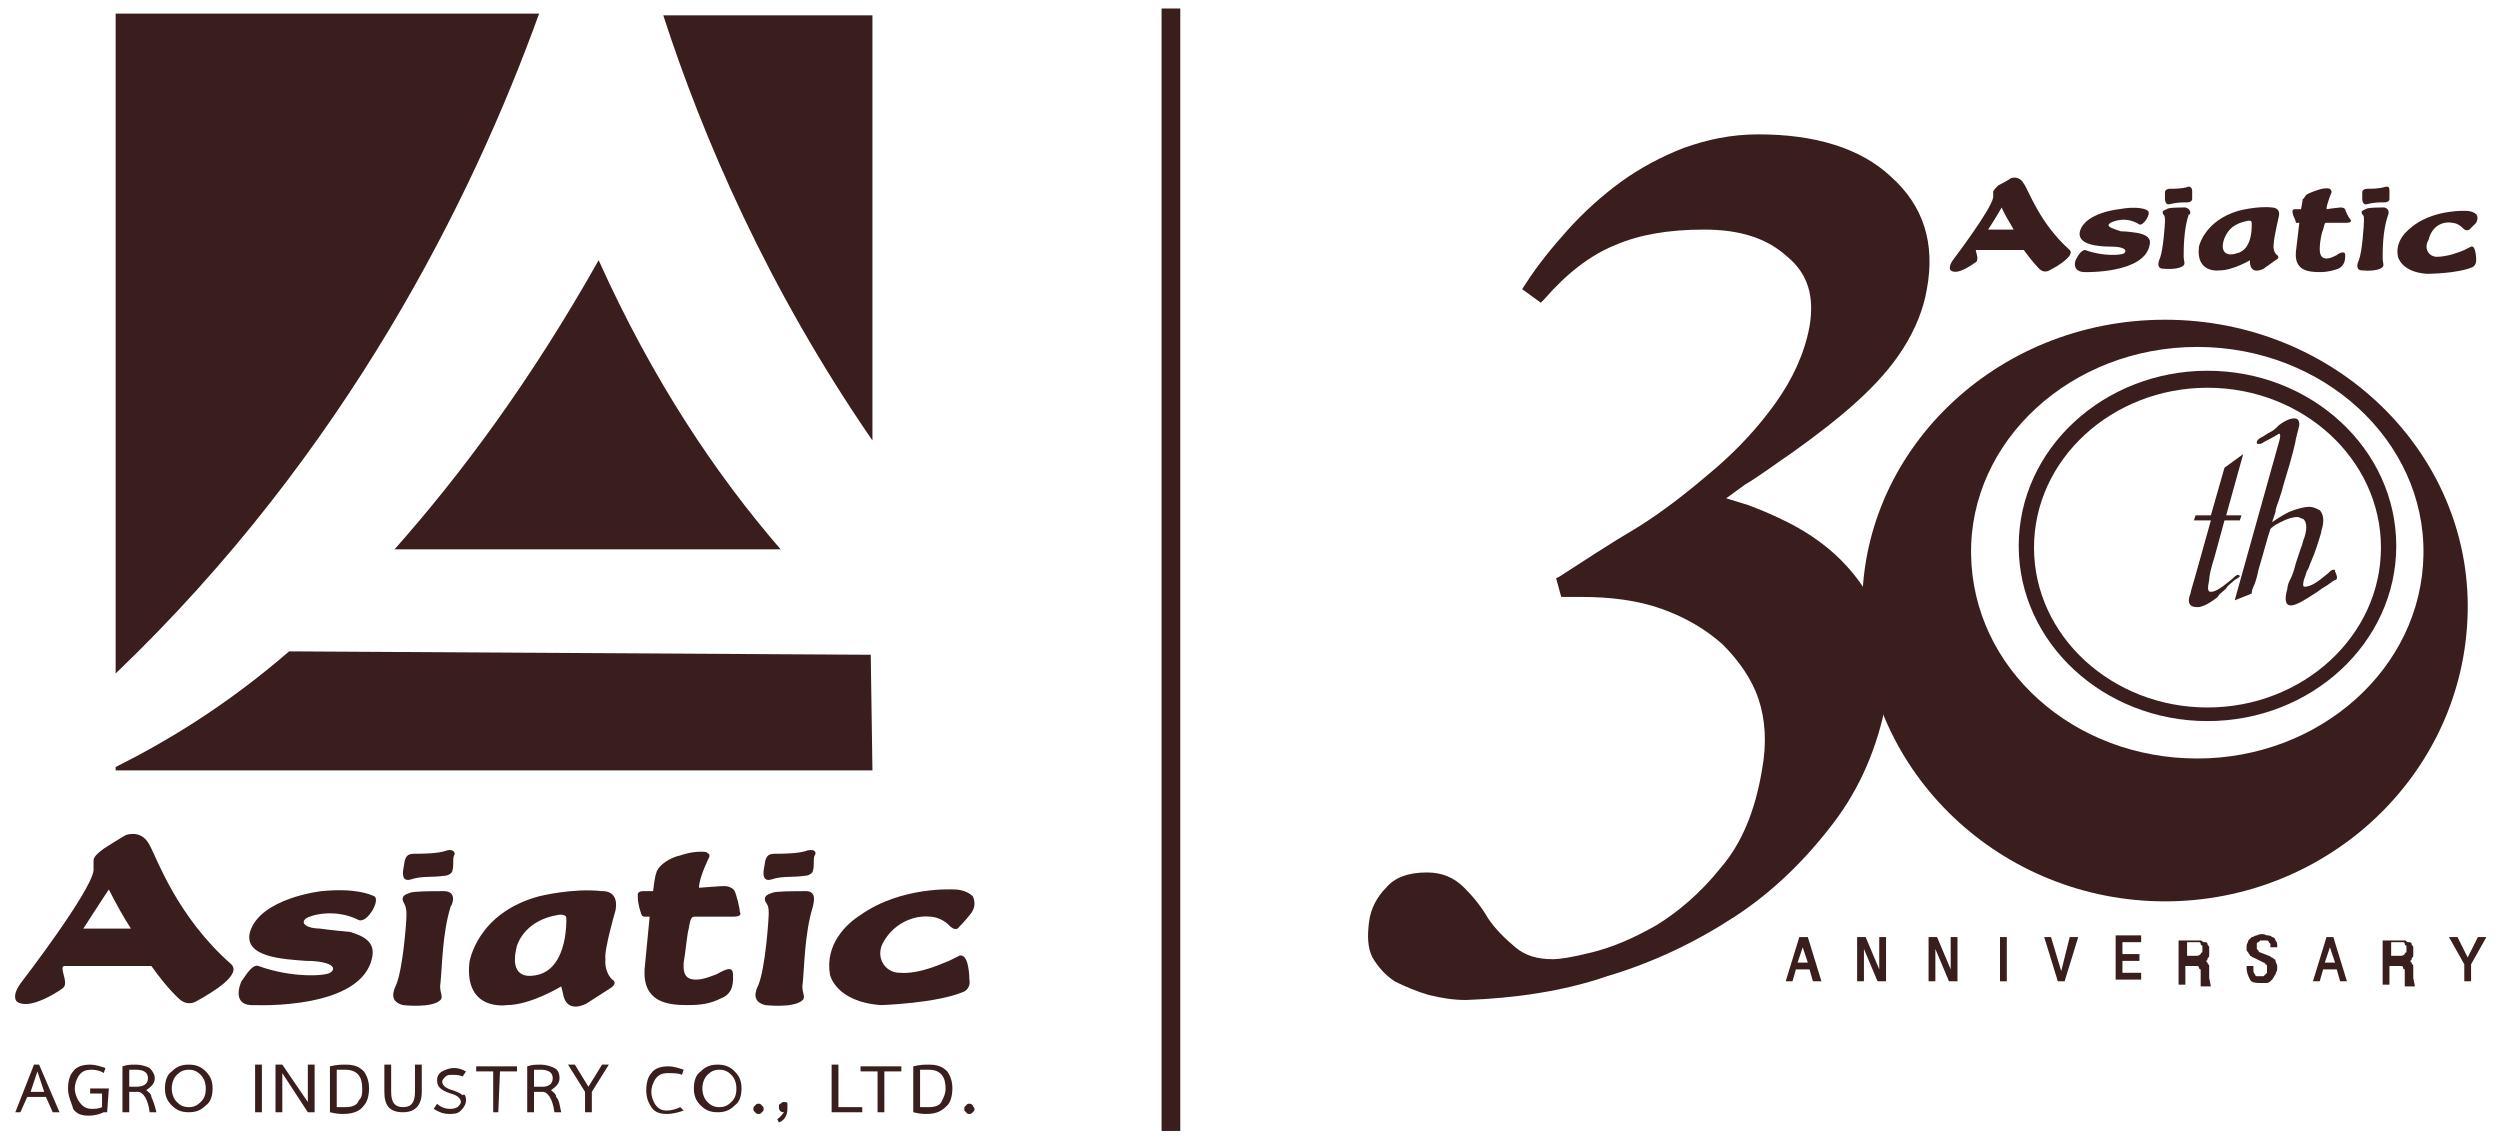 <?xml version="1.0" encoding="utf-8"?>
<!-- Generator: Adobe Illustrator 24.0.3, SVG Export Plug-In . SVG Version: 6.00 Build 0)  -->
<svg version="1.1" id="Layer_1" xmlns="http://www.w3.org/2000/svg" xmlns:xlink="http://www.w3.org/1999/xlink" x="0px" y="0px"
	 viewBox="0 0 147 67" style="enable-background:new 0 0 147 67;" xml:space="preserve">
<style type="text/css">
	.st0{fill:#3A1E1E;}
</style>
<g>
	<g id="Layer_1_1_">
		<path id="Vector" class="st0" d="M69.4,0.5h-1.1v66h1.1V0.5z"/>
		<path id="Vector_2" class="st0" d="M8.8,49.7c-0.4-0.8-1.1-0.7-1.4-0.6c-0.2,0.1-1.3,0.8-1.3,0.8c-0.4,0.3-0.6,0.5-0.6,0.7
			c0,0.3,0,0.6,0,0.6c-0.2,1.3-4.2,6.5-4.2,6.5C0.6,58.6,1,58.9,1,58.9c0.7,0.5,2.3-0.5,2.7-0.8c0.4-0.3-0.3-1.3,0.1-1.3h5.1
			c1,1.4,1.6,1.9,1.6,1.9c0.5,0.5,1,0.2,1,0.2c1.1-0.6,2.7-1.6,2.1-2.2C10.4,53.9,9.2,50.4,8.8,49.7L8.8,49.7z M4.9,54.6
			c0.7-1.1,1.5-2.3,1.5-2.3c0.4,0.8,0.9,1.7,1.3,2.3H4.9z"/>
		<path id="Vector_3" class="st0" d="M18,54c0.3-0.2,1.7-0.6,3.1,0.1c0.5,0.2,1.3-1.2,0.9-1.4c-0.2-0.1-1.1-0.5-3.1-0.3
			c0,0-3.6,0.4-4.2,2.4c-0.4,1.5,2,1.6,3.3,1.7c1.4,0,1.9,0.4,1.4,0.7c-0.3,0.2-2.3,0.3-4.2-0.4c-0.3-0.1-0.6,0.3-1,0.9
			c-0.1,0.2-0.6,1.5,0.8,1.4c0,0,6.4,0.3,6.9-2.9c0.1-0.7-0.3-1.1-1.3-1.4c0,0-1.1-0.1-1.8-0.2C18.1,54.6,17.6,54.3,18,54L18,54z"/>
		<path id="Vector_4" class="st0" d="M26.3,50c-0.5,0.2-1.5,0.2-1.9,0.2c-0.4,0-0.5,0.1-0.6,0.4c0,0-0.1,0.6-0.1,0.6
			c0,0.1-0.1,0.7,0.5,0.5c0.6-0.2,1.2-0.1,1.9-0.2c0.3,0,0.5-0.2,0.5-0.3c0.1-0.3,0-0.7,0.1-0.9C26.8,50.2,26.7,49.9,26.3,50
			L26.3,50z"/>
		<path id="Vector_5" class="st0" d="M26.1,52.4c-0.7,0-1.8,0-2,0.1c-0.3,0.1-0.5,0.2-0.4,0.5c0.1,0.2,0.2,0.3,0.2,0.8
			c0,0.4-0.2,3.1-0.6,4.1c-0.2,0.4-0.4,1,0.4,1.2c0,0,1.7,0.2,2.2-0.3c0.2-0.2-0.1-0.5,0-1c0.1-0.9,0.1-2.9,0.6-4.5
			C26.6,53.2,26.9,52.4,26.1,52.4L26.1,52.4z"/>
		<path id="Vector_6" class="st0" d="M47.5,50c-0.5,0.2-1.5,0.2-1.9,0.2c-0.4,0-0.5,0.1-0.6,0.4c0,0-0.1,0.6-0.1,0.6
			c0,0.1-0.1,0.7,0.5,0.5c0.6-0.2,1.2-0.1,1.9-0.2c0.3,0,0.5-0.2,0.5-0.3c0.1-0.3,0-0.7,0.1-0.9C48,50.2,48,49.9,47.5,50L47.5,50z"
			/>
		<path id="Vector_7" class="st0" d="M47.4,52.4c-0.7,0-1.8,0-2,0.1c-0.3,0.1-0.5,0.2-0.4,0.5c0.1,0.2,0.2,0.2,0.2,0.7
			c0,0.4-0.2,3.2-0.6,4.2c-0.2,0.4-0.4,1,0.4,1.2c0,0,1.7,0.2,2.2-0.3c0.2-0.2-0.1-0.5,0-1c0.1-0.9,0.1-2.9,0.6-4.5
			C47.8,53.2,48.1,52.4,47.4,52.4L47.4,52.4z"/>
		<path id="Vector_8" class="st0" d="M35.4,52.4c-1.7-0.2-3.7,0.3-3.7,0.3c-3.7,1-4.1,3.9-4.1,3.9c-0.3,2.9,2.2,2.5,2.2,2.5
			c1.4,0,3.2-1.1,3.2-1.1l0.1,0.4c0.2,1.3,1.4,0.6,1.4,0.6l1.4-0.9c0.3-0.2,0.3-0.4,0.1-0.5c-0.5-0.5-0.4-1.2-0.4-1.2
			c-0.1-0.5,0.6-2.9,0.6-2.9C36.4,52.3,35.4,52.4,35.4,52.4L35.4,52.4z M31.7,57.3c-1.1,0.3-1.7-0.2-1.3-1.7
			c0.1-0.3,0.6-1.5,2.4-1.8c0,0,0.5-0.1,0.5,0.2C33.3,54.1,33.4,56.8,31.7,57.3z"/>
		<path id="Vector_9" class="st0" d="M43.2,52.4c-0.1-0.2-0.4-0.3-0.6-0.3c-0.2,0-1.5,0.1-1.5,0.1c0-0.6,0.6-1.8,0.6-1.8
			c0.1-0.2-0.2-0.3-0.2-0.3C40.8,50,40,50.3,40,50.3c-0.5,0.1-0.9,0.4-0.9,0.4c-0.3,0.2-0.5,0.5-0.5,0.6c-0.1,0.2-0.2,1.1-0.2,1.1
			l-0.6,0c-0.2,0-0.3,0.1-0.3,0.2c0,0.2,0,0.4,0.1,0.8c0.1,0.3,0.1,0.5,0.3,0.5h0.3L37.9,57c-0.1,1.9,1.3,2.1,2.5,2.1
			c0.9,0,1.4-0.1,2-0.4c0.8-0.3,0.7-1.1,0.7-1.4c0-0.6-0.6-0.2-1,0c-0.3,0.1-0.7,0.3-1.2,0.3c-0.8,0-0.7-0.7-0.7-1
			c0.1-0.5,0.2-1.7,0.3-2c0.1-0.7,0.2-0.7,0.4-0.7c0.2,0,2.2,0,2.2,0c0.4,0,0.5-0.1,0.4-0.3C43.5,53.4,43.3,52.6,43.2,52.4
			L43.2,52.4z"/>
		<path id="Vector_10" class="st0" d="M54.7,53.9c0,0,0.6,0,1.1,0.5c0.1,0.1,0.4,0.4,0.6,0.1c0,0,0.4-0.4,0.7-0.8
			c0.3-0.4,0.2-0.8,0.1-1c-0.2-0.2-0.6-0.4-1.1-0.4c0,0-3.1-0.2-5.5,1.5c-0.8,0.5-2.1,1.7-1.8,3.5c0,0,0.3,1.6,3,1.8
			c0,0,3.3-0.1,4.9-0.8c0,0,0.4-0.2,0.3-0.7c0,0,0-1.6-0.6-1.4c0,0-0.4,0.2-0.6,0.3c-0.3,0.1-1.7,0.8-2.9,0.7c-0.9,0-1.5-1-0.9-1.9
			C52.6,54.3,53.7,53.8,54.7,53.9L54.7,53.9z"/>
		<path id="Vector_11" class="st0" d="M6.8,39.6V0.8h24.9C27.8,11.6,20.4,26.6,6.8,39.6z"/>
		<path id="Vector_12" class="st0" d="M51.3,45.3H6.8v-0.2c3-1.5,6.5-3.6,10.2-6.8l34.2,0.2L51.3,45.3L51.3,45.3z"/>
		<path id="Vector_13" class="st0" d="M51.3,25.9c-6.2-9-10-17.9-12.3-25h12.3V25.9z"/>
		<path id="Vector_14" class="st0" d="M45.9,32.3l-22.7,0c3.9-4.4,8-9.9,12-17C38.4,22.4,42.1,27.9,45.9,32.3L45.9,32.3z"/>
		<path id="Vector_15" class="st0" d="M3.5,65.4H3.1l-0.4-0.9H1.6l-0.4,0.9H0.9L2,62.6h0.3L3.5,65.4z M2.6,64.2L2.2,63l-0.4,1.2H2.6
			z"/>
		<path id="Vector_16" class="st0" d="M6.3,65.4l-0.2,0c-0.2,0.1-0.5,0.2-0.9,0.2c-0.4,0-0.7-0.1-0.9-0.4C4.2,64.8,4,64.5,4,64
			c0-0.4,0.1-0.8,0.3-1c0.2-0.3,0.6-0.4,1-0.4c0.3,0,0.6,0.1,0.9,0.2l-0.1,0.3C6,63,5.7,62.9,5.4,62.9c-0.4,0-0.6,0.1-0.8,0.4
			c-0.1,0.2-0.2,0.4-0.2,0.7c0,0.3,0.1,0.5,0.2,0.7C4.8,65,5,65.2,5.4,65.2c0.2,0,0.4,0,0.6-0.1v-0.8H5.3v-0.3h1.1L6.3,65.4
			L6.3,65.4z"/>
		<path id="Vector_17" class="st0" d="M9.2,65.4H8.8c-0.1-0.8-0.4-1.2-0.7-1.2H7.6v1.2H7.2v-2.7c0.3-0.1,0.5-0.1,0.8-0.1
			c0.3,0,0.6,0.1,0.8,0.2C9,63,9.1,63.2,9.1,63.4c0,0.3-0.2,0.5-0.5,0.7c0.1,0.1,0.3,0.2,0.3,0.4C9,64.7,9.1,65,9.2,65.4z M8.7,63.4
			c0-0.3-0.2-0.5-0.7-0.5c-0.2,0-0.3,0-0.4,0v1H8C8.5,63.9,8.7,63.7,8.7,63.4z"/>
		<path id="Vector_18" class="st0" d="M12.5,64c0,0.4-0.1,0.8-0.4,1c-0.3,0.3-0.6,0.4-1,0.4c-0.4,0-0.7-0.1-1-0.4
			c-0.3-0.3-0.4-0.6-0.4-1c0-0.4,0.1-0.8,0.4-1c0.3-0.3,0.6-0.4,1-0.4c0.4,0,0.7,0.1,1,0.4C12.4,63.3,12.5,63.6,12.5,64z M12.1,64
			c0-0.3-0.1-0.6-0.3-0.8c-0.2-0.2-0.4-0.3-0.7-0.3c-0.3,0-0.5,0.1-0.7,0.3c-0.2,0.2-0.3,0.5-0.3,0.8c0,0.3,0.1,0.6,0.3,0.8
			c0.2,0.2,0.4,0.3,0.7,0.3c0.3,0,0.5-0.1,0.7-0.3C12,64.6,12.1,64.4,12.1,64z"/>
		<path id="Vector_19" class="st0" d="M15.4,65.4H15v-2.8h0.4V65.4z"/>
		<path id="Vector_20" class="st0" d="M18.5,65.4h-0.4l-1.5-2.3v2.3h-0.4v-2.8h0.4l1.5,2.2v-2.2h0.4V65.4z"/>
		<path id="Vector_21" class="st0" d="M21.7,64c0,0.4-0.1,0.8-0.3,1c-0.2,0.3-0.6,0.5-1.2,0.5c-0.2,0-0.4,0-0.8-0.1v-2.7
			c0.4-0.1,0.7-0.1,0.9-0.1c0.5,0,0.8,0.1,1.1,0.4C21.6,63.3,21.7,63.6,21.7,64L21.7,64z M21.3,64c0-0.7-0.3-1.1-1-1.1
			c-0.1,0-0.3,0-0.5,0v2.2c0.1,0,0.3,0,0.5,0c0.4,0,0.7-0.1,0.8-0.4C21.3,64.5,21.3,64.3,21.3,64L21.3,64z"/>
		<path id="Vector_22" class="st0" d="M24.8,64.2c0,0.8-0.4,1.2-1.1,1.2c-0.8,0-1.1-0.4-1.1-1.2v-1.6h0.4v1.6c0,0.6,0.2,0.9,0.7,0.9
			c0.5,0,0.7-0.3,0.7-0.9v-1.6h0.4V64.2z"/>
		<path id="Vector_23" class="st0" d="M27.4,64.7c0,0.2-0.1,0.4-0.3,0.6c-0.2,0.2-0.4,0.2-0.7,0.2c-0.3,0-0.6-0.1-0.9-0.3l0.2-0.3
			c0.2,0.2,0.5,0.3,0.7,0.3c0.2,0,0.3,0,0.5-0.1c0.1-0.1,0.2-0.2,0.2-0.3c0-0.2-0.2-0.4-0.6-0.5c-0.6-0.2-0.8-0.4-0.8-0.8
			c0-0.2,0.1-0.4,0.3-0.5c0.2-0.1,0.4-0.2,0.7-0.2c0.3,0,0.5,0.1,0.7,0.2l-0.2,0.3c-0.2-0.1-0.4-0.1-0.6-0.1c-0.2,0-0.3,0-0.4,0.1
			c-0.1,0.1-0.2,0.2-0.2,0.3c0,0.2,0.2,0.4,0.6,0.5c0.3,0.1,0.5,0.2,0.6,0.3C27.3,64.3,27.4,64.4,27.4,64.7L27.4,64.7z"/>
		<path id="Vector_24" class="st0" d="M29.3,65.4H29V63h-1v-0.3h2.4V63h-1L29.3,65.4L29.3,65.4z"/>
		<path id="Vector_25" class="st0" d="M33,65.4h-0.4c-0.1-0.8-0.4-1.2-0.7-1.2h-0.5v1.2h-0.4v-2.7c0.3-0.1,0.5-0.1,0.8-0.1
			c0.3,0,0.6,0.1,0.8,0.2c0.2,0.1,0.3,0.3,0.3,0.6c0,0.3-0.2,0.5-0.5,0.7c0.1,0.1,0.3,0.2,0.3,0.4C32.9,64.7,32.9,65,33,65.4z
			 M32.5,63.4c0-0.3-0.2-0.5-0.7-0.5c-0.2,0-0.3,0-0.4,0v1h0.5C32.3,63.9,32.5,63.7,32.5,63.4z"/>
		<path id="Vector_26" class="st0" d="M34.8,65.4h-0.4v-1.2l-1-1.6h0.4l0.8,1.3l0.8-1.3h0.4l-1,1.6V65.4L34.8,65.4z"/>
		<path id="Vector_27" class="st0" d="M40.2,65.3c-0.3,0.1-0.6,0.2-1,0.2c-0.4,0-0.7-0.1-0.9-0.4c-0.2-0.3-0.3-0.6-0.3-1
			c0-0.4,0.1-0.8,0.3-1c0.2-0.3,0.6-0.4,1-0.4c0.3,0,0.6,0.1,0.9,0.2l-0.1,0.3c-0.2-0.1-0.5-0.1-0.8-0.1c-0.4,0-0.6,0.1-0.8,0.4
			c-0.1,0.2-0.2,0.4-0.2,0.7c0,0.3,0.1,0.5,0.2,0.7c0.2,0.3,0.4,0.4,0.7,0.4c0.3,0,0.6-0.1,0.8-0.2L40.2,65.3z"/>
		<path id="Vector_28" class="st0" d="M43.6,64c0,0.4-0.1,0.8-0.4,1c-0.3,0.3-0.6,0.4-1,0.4c-0.4,0-0.7-0.1-1-0.4
			c-0.3-0.3-0.4-0.6-0.4-1c0-0.4,0.1-0.8,0.4-1c0.3-0.3,0.6-0.4,1-0.4c0.4,0,0.7,0.1,1,0.4C43.5,63.3,43.6,63.6,43.6,64z M43.3,64
			c0-0.3-0.1-0.6-0.3-0.8c-0.2-0.2-0.4-0.3-0.7-0.3c-0.3,0-0.5,0.1-0.7,0.3c-0.2,0.2-0.3,0.5-0.3,0.8c0,0.3,0.1,0.6,0.3,0.8
			c0.2,0.2,0.4,0.3,0.7,0.3c0.3,0,0.5-0.1,0.7-0.3C43.2,64.6,43.3,64.4,43.3,64z"/>
		<path id="Vector_29" class="st0" d="M44.9,65.2c0,0.1,0,0.1-0.1,0.2c-0.1,0.1-0.1,0.1-0.2,0.1c-0.1,0-0.1,0-0.2-0.1
			c-0.1-0.1-0.1-0.1-0.1-0.2c0-0.1,0-0.1,0.1-0.2c0.1-0.1,0.1-0.1,0.2-0.1c0.1,0,0.1,0,0.2,0.1C44.9,65.1,44.9,65.1,44.9,65.2z"/>
		<path id="Vector_30" class="st0" d="M46.3,65.2c0,0.4-0.2,0.7-0.5,0.8l-0.1-0.2c0.2-0.1,0.3-0.3,0.4-0.4c-0.2,0-0.3-0.1-0.3-0.3
			c0-0.1,0-0.2,0.1-0.2c0.1-0.1,0.1-0.1,0.2-0.1c0.1,0,0.2,0,0.2,0.1C46.3,65,46.3,65.1,46.3,65.2L46.3,65.2z"/>
		<path id="Vector_31" class="st0" d="M50.6,65.4h-1.7v-2.8h0.4v2.5h1.4V65.4z"/>
		<path id="Vector_32" class="st0" d="M52,65.4h-0.4V63h-1v-0.3H53V63h-1V65.4z"/>
		<path id="Vector_33" class="st0" d="M56,64c0,0.4-0.1,0.8-0.3,1c-0.3,0.3-0.6,0.5-1.2,0.5c-0.2,0-0.4,0-0.8-0.1v-2.7
			c0.4-0.1,0.7-0.1,0.9-0.1c0.5,0,0.8,0.1,1.1,0.4C55.9,63.3,56,63.6,56,64L56,64z M55.6,64c0-0.7-0.3-1.1-1-1.1c-0.1,0-0.3,0-0.5,0
			v2.2c0.1,0,0.3,0,0.5,0c0.4,0,0.7-0.1,0.8-0.4C55.5,64.5,55.6,64.3,55.6,64L55.6,64z"/>
		<path id="Vector_34" class="st0" d="M57.3,65.2c0,0.1,0,0.1-0.1,0.2c-0.1,0.1-0.1,0.1-0.2,0.1c-0.1,0-0.1,0-0.2-0.1
			c-0.1-0.1-0.1-0.1-0.1-0.2c0-0.1,0-0.1,0.1-0.2c0.1-0.1,0.1-0.1,0.2-0.1c0.1,0,0.1,0,0.2,0.1C57.2,65.1,57.3,65.1,57.3,65.2z"/>
		<path id="Vector_35" class="st0" d="M105.8,55.1l-0.8,2.6h0.4l0.2-0.7h0.8l0.2,0.7h0.5l-0.8-2.6H105.8z M105.7,56.6l0.3-0.9
			l0.3,0.9H105.7L105.7,56.6z"/>
		<path id="Vector_36" class="st0" d="M110.5,57l-0.8-1.9h-0.5v2.6h0.4v-1.9l0.8,1.9h0.5v-2.6h-0.4V57z"/>
		<path id="Vector_37" class="st0" d="M114.7,57l-0.8-1.9h-0.5v2.6h0.4v-1.9l0.8,1.9h0.5v-2.6h-0.4V57z"/>
		<path id="Vector_38" class="st0" d="M118,55.1h-0.4v2.6h0.4V55.1z"/>
		<path id="Vector_39" class="st0" d="M121.2,57.1l-0.6-2h-0.4l0.8,2.6h0.4l0.8-2.6h-0.5L121.2,57.1z"/>
		<path id="Vector_40" class="st0" d="M124.8,56.5h1v-0.4h-1v-0.7h1.1v-0.4h-1.5v2.6h1.5v-0.4h-1.1V56.5z"/>
		<path id="Vector_41" class="st0" d="M129.9,57.5C129.9,57.5,129.9,57.4,129.9,57.5c0-0.1,0-0.2,0-0.2c0,0,0-0.1,0-0.1
			c0,0,0-0.1,0-0.1c0,0,0-0.1,0-0.1c0-0.1,0-0.2,0-0.2c0-0.1-0.1-0.1-0.1-0.2c0,0-0.1-0.1-0.1-0.1c0.1,0,0.1-0.1,0.1-0.1
			c0-0.1,0.1-0.1,0.1-0.2c0-0.1,0-0.2,0-0.2c0-0.1,0-0.2,0-0.3c0-0.1-0.1-0.1-0.1-0.2c0-0.1-0.1-0.1-0.2-0.1c-0.1,0-0.1-0.1-0.2-0.1
			c-0.1,0-0.1,0-0.2,0c-0.1,0-0.2,0-0.3,0h-0.8v2.6h0.4v-1.1h0.5c0.1,0,0.1,0,0.2,0c0,0,0.1,0,0.1,0.1c0,0,0,0.1,0.1,0.1
			c0,0.1,0,0.1,0,0.2c0,0,0,0.1,0,0.1c0,0.1,0,0.1,0,0.2c0,0.1,0,0.1,0,0.2c0,0.1,0,0.1,0,0.2l0,0.1h0.6L129.9,57.5
			C129.9,57.5,129.9,57.5,129.9,57.5L129.9,57.5z M129.4,56.1C129.4,56.1,129.3,56.2,129.4,56.1c-0.1,0.1-0.2,0.1-0.2,0.1
			c0,0-0.1,0-0.1,0c0,0-0.1,0-0.1,0h-0.4v-0.8h0.4c0,0,0.1,0,0.1,0c0,0,0.1,0,0.1,0c0,0,0.1,0,0.1,0c0,0,0.1,0,0.1,0.1
			c0,0,0,0.1,0.1,0.1c0,0,0,0.1,0,0.2c0,0.1,0,0.1,0,0.2C129.4,56,129.4,56.1,129.4,56.1z"/>
		<path id="Vector_42" class="st0" d="M133.8,56.5c0-0.1-0.1-0.1-0.2-0.2c-0.1,0-0.1-0.1-0.2-0.1l-0.5-0.2c0,0-0.1,0-0.1-0.1
			c0,0,0,0-0.1-0.1c0,0,0,0,0-0.1c0,0,0-0.1,0-0.1c0,0,0-0.1,0-0.1c0,0,0-0.1,0.1-0.1c0,0,0.1-0.1,0.1-0.1c0.1,0,0.1,0,0.2,0
			c0.1,0,0.1,0,0.2,0c0,0,0.1,0,0.1,0.1c0,0,0.1,0.1,0.1,0.1c0,0,0,0.1,0,0.1v0.1h0.4v-0.1c0-0.1,0-0.2-0.1-0.3
			c0-0.1-0.1-0.2-0.2-0.2c-0.1-0.1-0.2-0.1-0.3-0.1c-0.2-0.1-0.4-0.1-0.6,0c-0.1,0-0.2,0.1-0.3,0.1c-0.1,0.1-0.1,0.1-0.2,0.2
			c0,0.1-0.1,0.2-0.1,0.3c0,0.1,0,0.1,0,0.2c0,0.1,0,0.1,0.1,0.2c0,0.1,0.1,0.1,0.1,0.2c0.1,0,0.1,0.1,0.2,0.1l0.6,0.3
			c0,0,0.1,0,0.1,0.1c0,0,0.1,0,0.1,0.1c0,0,0,0.1,0,0.1c0,0,0,0.1,0,0.1c0,0.1,0,0.1,0,0.2c0,0-0.1,0.1-0.1,0.1
			c0,0-0.1,0.1-0.1,0.1c-0.1,0-0.3,0-0.4,0c-0.1,0-0.1-0.1-0.1-0.1c0,0-0.1-0.1-0.1-0.2c0-0.1,0-0.1,0-0.2v-0.1h-0.4v0.1
			c0,0.3,0.1,0.5,0.2,0.7c0.1,0.2,0.4,0.2,0.6,0.2c0.1,0,0.2,0,0.4,0c0.1,0,0.2-0.1,0.3-0.2c0.1-0.1,0.1-0.2,0.2-0.3
			c0-0.1,0.1-0.2,0.1-0.3c0-0.1,0-0.2,0-0.2C133.9,56.7,133.8,56.6,133.8,56.5L133.8,56.5z"/>
		<path id="Vector_43" class="st0" d="M136.8,55.1l-0.8,2.6h0.4l0.2-0.7h0.8l0.2,0.7h0.4l-0.8-2.6H136.8z M136.7,56.6l0.3-0.9
			l0.3,0.9H136.7L136.7,56.6z"/>
		<path id="Vector_44" class="st0" d="M141.9,57.5C141.9,57.5,141.9,57.4,141.9,57.5c0-0.1,0-0.2,0-0.2c0,0,0-0.1,0-0.1
			c0,0,0-0.1,0-0.1c0,0,0-0.1,0-0.1c0-0.1,0-0.2,0-0.2c0-0.1-0.1-0.1-0.1-0.2c0,0-0.1-0.1-0.1-0.1c0.1,0,0.1-0.1,0.1-0.1
			c0-0.1,0.1-0.1,0.1-0.2c0-0.1,0-0.2,0-0.2c0-0.1,0-0.2,0-0.3c0-0.1-0.1-0.1-0.1-0.2c0-0.1-0.1-0.1-0.2-0.1c-0.1,0-0.1-0.1-0.2-0.1
			c-0.1,0-0.1,0-0.2,0c-0.1,0-0.2,0-0.3,0h-0.8v2.6h0.4v-1.1h0.5c0.1,0,0.1,0,0.2,0c0,0,0.1,0,0.1,0.1c0,0,0,0.1,0.1,0.1
			c0,0.1,0,0.1,0,0.2c0,0,0,0.1,0,0.1c0,0.1,0,0.1,0,0.2c0,0.1,0,0.1,0,0.2c0,0.1,0,0.1,0,0.2l0,0.1h0.6L141.9,57.5
			C141.9,57.5,141.9,57.5,141.9,57.5L141.9,57.5z M141.4,56.1C141.4,56.1,141.3,56.2,141.4,56.1c-0.1,0.1-0.2,0.1-0.2,0.1
			c0,0-0.1,0-0.1,0c0,0-0.1,0-0.1,0h-0.4v-0.8h0.4c0,0,0.1,0,0.1,0c0,0,0.1,0,0.1,0c0,0,0.1,0,0.1,0c0,0,0.1,0,0.1,0.1
			c0,0,0,0.1,0.1,0.1c0,0,0,0.1,0,0.2c0,0.1,0,0.1,0,0.2C141.4,56,141.4,56.1,141.4,56.1z"/>
		<path id="Vector_45" class="st0" d="M145.7,55.1l-0.6,1.2l-0.6-1.2H144l0.9,1.6v1h0.4v-1l0.9-1.6H145.7z"/>
		<path id="Vector_46" class="st0" d="M119,10.8c-0.2-0.4-0.6-0.4-0.8-0.3c-0.1,0.1-0.7,0.4-0.7,0.4c-0.2,0.2-0.3,0.3-0.3,0.4
			c0,0.1,0,0.3,0,0.3c-0.1,0.7-2.3,3.6-2.3,3.6c-0.4,0.5-0.2,0.7-0.2,0.7c0.4,0.3,1.2-0.3,1.5-0.5c0.2-0.2-0.1-0.7,0-0.7h2.8
			c0.5,0.7,0.9,1.1,0.9,1.1c0.3,0.3,0.6,0.1,0.6,0.1c0.6-0.3,1.5-0.9,1.2-1.2C119.9,13.1,119.3,11.2,119,10.8L119,10.8z M116.9,13.5
			c0.4-0.6,0.8-1.3,0.8-1.3c0.2,0.5,0.5,0.9,0.7,1.3H116.9z"/>
		<path id="Vector_47" class="st0" d="M124.1,13.1c0.2-0.1,0.9-0.4,1.7,0.1c0.2,0.1,0.7-0.6,0.5-0.8c-0.1-0.1-0.6-0.3-1.7-0.1
			c0,0-2,0.2-2.3,1.3c-0.2,0.8,1.1,0.9,1.8,0.9c0.8,0,1,0.2,0.8,0.4c-0.2,0.1-1.2,0.2-2.3-0.2c-0.1,0-0.3,0.1-0.5,0.5
			c-0.1,0.1-0.3,0.8,0.5,0.8c0,0,3.5,0.1,3.8-1.6c0.1-0.4-0.2-0.6-0.7-0.7c0,0-0.6-0.1-1-0.1C124.1,13.4,123.8,13.3,124.1,13.1
			L124.1,13.1z"/>
		<path id="Vector_48" class="st0" d="M128.6,11c-0.3,0.1-0.8,0.1-1,0.1c-0.2,0-0.3,0.1-0.3,0.2c0,0,0,0.3,0,0.4c0,0,0,0.4,0.3,0.3
			c0.4-0.1,0.7-0.1,1-0.1c0.2,0,0.3-0.1,0.3-0.2c0-0.1,0-0.4,0-0.5C128.9,11.1,128.8,10.9,128.6,11z"/>
		<path id="Vector_49" class="st0" d="M128.5,12.2c-0.4,0-1,0-1.1,0.1c-0.2,0.1-0.3,0.1-0.2,0.3c0.1,0.1,0.1,0.2,0.1,0.4
			c0,0.2-0.1,1.7-0.3,2.2c-0.1,0.2-0.2,0.6,0.2,0.6c0,0,0.9,0.1,1.2-0.2c0.1-0.1,0-0.3,0-0.5c0-0.5,0-1.6,0.3-2.5
			C128.8,12.7,128.9,12.3,128.5,12.2L128.5,12.2z"/>
		<path id="Vector_50" class="st0" d="M140.2,11c-0.3,0.1-0.8,0.1-1,0.1c-0.2,0-0.3,0.1-0.3,0.2c0,0,0,0.3,0,0.4c0,0,0,0.4,0.3,0.3
			c0.4-0.1,0.7-0.1,1-0.1c0.2,0,0.3-0.1,0.3-0.2c0-0.1,0-0.4,0-0.5C140.5,11.1,140.5,10.9,140.2,11z"/>
		<path id="Vector_51" class="st0" d="M140.2,12.2c-0.4,0-1,0-1.1,0.1c-0.2,0.1-0.3,0.1-0.2,0.3c0.1,0.1,0.1,0.1,0.1,0.4
			c0,0.2-0.1,1.8-0.3,2.3c-0.1,0.2-0.2,0.6,0.2,0.6c0,0,0.9,0.1,1.2-0.2c0.1-0.1,0-0.3,0-0.5c0-0.5,0-1.6,0.3-2.5
			C140.4,12.7,140.6,12.3,140.2,12.2L140.2,12.2z"/>
		<path id="Vector_52" class="st0" d="M133.6,12.2c-0.9-0.1-2,0.2-2,0.2c-2,0.6-2.3,2.1-2.3,2.1c-0.2,1.6,1.2,1.4,1.2,1.4
			c0.8,0,1.8-0.6,1.8-0.6l0,0.2c0.1,0.7,0.8,0.3,0.8,0.3l0.7-0.5c0.2-0.1,0.2-0.2,0.1-0.3c-0.3-0.2-0.2-0.7-0.2-0.7
			c0-0.3,0.3-1.6,0.3-1.6C134.1,12.2,133.6,12.2,133.6,12.2L133.6,12.2z M131.5,14.9c-0.6,0.2-1-0.1-0.7-0.9c0.1-0.2,0.3-0.8,1.3-1
			c0,0,0.3-0.1,0.3,0.1C132.4,13.2,132.5,14.7,131.5,14.9z"/>
		<path id="Vector_53" class="st0" d="M137.9,12.3c-0.1-0.1-0.2-0.1-0.3-0.1s-0.8,0.1-0.8,0.1c0-0.3,0.3-1,0.3-1
			c0-0.1-0.1-0.2-0.1-0.2c-0.3-0.1-0.8,0.1-0.8,0.1c-0.3,0.1-0.5,0.2-0.5,0.2c-0.2,0.1-0.2,0.3-0.3,0.3c0,0.1-0.1,0.6-0.1,0.6
			l-0.3,0c-0.1,0-0.2,0-0.2,0.1c0,0.1,0,0.2,0.1,0.4c0.1,0.2,0.1,0.3,0.1,0.3h0.2l-0.2,1.7c-0.1,1.1,0.7,1.2,1.4,1.2
			c0.5,0,0.8-0.1,1.1-0.2c0.4-0.2,0.4-0.6,0.4-0.8c0-0.3-0.4-0.1-0.5,0c-0.2,0.1-0.4,0.2-0.6,0.2c-0.4,0-0.4-0.4-0.4-0.6
			c0-0.3,0.1-0.9,0.2-1.1c0.1-0.4,0.1-0.4,0.2-0.4c0.1,0,1.2,0,1.2,0c0.2,0,0.3-0.1,0.2-0.2C138.1,12.8,137.9,12.4,137.9,12.3
			L137.9,12.3z"/>
		<path id="Vector_54" class="st0" d="M144.2,13.1c0,0,0.3,0,0.6,0.3c0.1,0.1,0.2,0.2,0.4,0.1c0,0,0.2-0.2,0.4-0.4
			c0.1-0.2,0.1-0.4,0-0.5c-0.1-0.1-0.3-0.2-0.6-0.2c0,0-1.7-0.1-3,0.8c-0.4,0.3-1.2,0.9-1,1.9c0,0,0.2,0.9,1.7,1c0,0,1.8,0,2.7-0.4
			c0,0,0.2-0.1,0.2-0.4c0,0,0-0.9-0.3-0.8c0,0-0.2,0.1-0.4,0.2c-0.2,0.1-1,0.4-1.6,0.4c-0.5,0-0.8-0.5-0.5-1
			C143,13.3,143.6,13,144.2,13.1L144.2,13.1z"/>
		<path id="Vector_55" class="st0" d="M127.3,53c-9.6,0-17.6-7.5-17.8-17c-0.2-9.4,7.8-17.2,17.8-17.2s18,7.8,17.8,17.2
			C144.9,45.5,136.9,53,127.3,53z M129.2,20.4c-7.4,0-13.4,5.5-13.3,12.2c0.1,6.7,6,12,13.3,12c7.2,0,13.2-5.3,13.3-12
			C142.6,25.9,136.6,20.4,129.2,20.4L129.2,20.4z"/>
		<path id="Vector_56" class="st0" d="M129.8,42.4c-6.1,0-11.1-4.6-11.1-10.3c0-5.7,5-10.3,11.1-10.3c6.1,0,11.1,4.6,11.1,10.3
			C140.9,37.8,135.9,42.4,129.8,42.4z M129.8,22.8c-5.6,0-10.2,4.2-10.2,9.4c0,5.2,4.6,9.4,10.2,9.4c5.6,0,10.2-4.2,10.2-9.4
			C140,27,135.4,22.8,129.8,22.8z"/>
		<path id="Vector_57" class="st0" d="M86.2,58.8c-0.7,0-1.4-0.1-2.2-0.3c-0.7-0.2-1.4-0.5-2-0.8c-0.6-0.4-1-0.9-1.3-1.4
			c-0.3-0.6-0.3-1.3-0.2-2.1c0.1-0.8,0.5-1.5,1-2c0.5-0.6,1.3-0.9,2.4-0.9c0.9,0,1.6,0.3,2.2,0.9c0.5,0.5,1,1.1,1.4,1.8
			c0.4,0.6,1,1.2,1.6,1.7c0.6,0.5,1.3,0.7,2.2,0.7c0.4,0,1.1-0.1,2.3-0.4c1.2-0.3,2.4-0.8,3.8-1.6c1.3-0.8,2.6-1.9,3.8-3.4
			c1.2-1.4,2-3.3,2.4-5.7c0.3-1.6,0.2-3-0.2-4.2c-0.4-1.2-1.2-2.3-2.1-3.2c-1-0.9-2.2-1.6-3.6-2.1c-1.4-0.5-3-0.7-4.7-0.7h-1.2
			L91.5,34l0.2-0.1c1.4-0.9,2.9-1.9,4.6-2.9c1.6-1,3.1-2.2,4.5-3.4c1.4-1.2,2.6-2.5,3.6-3.9c1-1.4,1.7-2.9,2-4.5
			c0.3-1.8-0.1-3.1-1.3-4.1c-1.2-1.1-2.8-1.6-4.9-1.6c-2.1,0-3.8,0.3-5.2,0.9c-1.5,0.6-2.9,1.7-4.2,3.2l-0.2,0.2L89.5,17l0.2-0.3
			c0.7-1.1,1.6-2.2,2.5-3.2c0.9-1,2-2,3.1-2.8c1.1-0.8,2.4-1.5,3.7-2c1.4-0.5,2.8-0.8,4.4-0.8c3.3,0,6,0.8,7.8,2.5
			c1.9,1.7,2.6,3.9,2.1,6.6c-0.2,1.2-0.7,2.4-1.4,3.5c-0.7,1.1-1.6,2.1-2.7,3.1c-1.1,1-2.4,2-3.8,3c-0.9,0.6-1.8,1.3-2.8,1.9
			l-1.1,0.8l1.3,0.4c0.8,0.3,1.5,0.6,2.3,1c1.4,0.7,2.6,1.6,3.5,2.6c1,1.1,1.7,2.3,2.1,3.7c0.4,1.4,0.5,2.8,0.2,4.3
			c-0.5,2.6-1.5,5-3.1,7.1c-1.6,2.1-3.5,4-5.8,5.5c-2.3,1.5-4.8,2.7-7.5,3.5C91.9,58.3,89,58.7,86.2,58.8L86.2,58.8z"/>
		<path id="Vector_58" class="st0" d="M131.4,34.1c-0.2,0.2-0.4,0.3-0.5,0.5c-0.2,0.2-0.4,0.3-0.5,0.5c-0.5,0.4-0.9,0.6-1.2,0.6
			c-0.5,0-0.6-0.3-0.4-0.8c0-0.1,0.2-0.7,0.5-1.8l0.7-2.5h-1l0.1-0.3h0.9l0.8-2.8l1.1-0.8l-1,3.6h0.9l-0.1,0.3h-0.9l-0.6,2.2
			c-0.2,0.6-0.3,1.1-0.3,1.3c-0.1,0.2-0.1,0.2,0,0c-0.1,0.5-0.1,0.7,0.1,0.7c0.3,0,0.7-0.3,1.3-0.8c0.1-0.1,0.2-0.2,0.3-0.2
			c0,0,0.1,0,0.1,0.1C131.7,33.9,131.6,34,131.4,34.1L131.4,34.1z"/>
		<path id="Vector_59" class="st0" d="M137.3,34.1c-0.2,0.1-0.4,0.3-0.6,0.4c-0.2,0.1-0.4,0.3-0.6,0.4c-0.6,0.4-1.1,0.7-1.4,0.7
			c-0.3,0-0.4-0.3-0.2-1c0-0.2,0.1-0.4,0.2-0.6c0.1-0.2,0.2-0.5,0.3-0.9c0.1-0.3,0.2-0.6,0.3-0.9c0.1-0.2,0.1-0.4,0.2-0.6
			c0.2-0.6,0.1-1-0.1-1.1c-0.1,0-0.2-0.1-0.3-0.1c-0.3,0-0.6,0.1-1,0.3c-0.4,0.2-0.5,0.3-0.6,0.4c-0.2,0.6-0.4,1.4-0.7,2.4
			c-0.1,0.5-0.2,0.8-0.3,1c-0.1,0.2-0.1,0.4-0.1,0.4l-1,0.4l2.6-9.3c0.1-0.3,0.1-0.5,0-0.5c0,0-0.3,0.2-0.9,0.5
			c-0.1,0.1-0.2,0.1-0.3,0.1c-0.1,0-0.1,0-0.1-0.1c0-0.1,0.1-0.2,0.3-0.3c0.2-0.1,0.3-0.2,0.5-0.3c0.2-0.1,0.3-0.2,0.5-0.4
			c0.4-0.3,0.7-0.4,0.9-0.4c0.2,0,0.3,0.1,0.3,0.4l-0.2,0.8c0,0.1-0.2,1-0.7,2.6c-0.1,0.4-0.2,0.7-0.3,1c-0.1,0.3-0.2,0.5-0.2,0.7
			l-0.2,0.6c0.3-0.2,0.6-0.4,1-0.6c0.5-0.2,0.9-0.3,1.2-0.3c0.2,0,0.4,0.1,0.6,0.2c0.2,0.2,0.3,0.6,0.1,1.2c0,0,0,0.1-0.1,0.4
			c-0.1,0.3-0.2,0.7-0.5,1.4c-0.1,0.2-0.1,0.3-0.2,0.5c-0.1,0.1-0.1,0.3-0.2,0.5c-0.1,0.3-0.1,0.5,0,0.5c0.4,0,0.8-0.3,1.4-0.8
			c0.1-0.1,0.2-0.2,0.3-0.2c0.1,0,0.1,0,0.1,0.1C137.5,34,137.4,34.1,137.3,34.1L137.3,34.1z"/>
	</g>
</g>
</svg>
